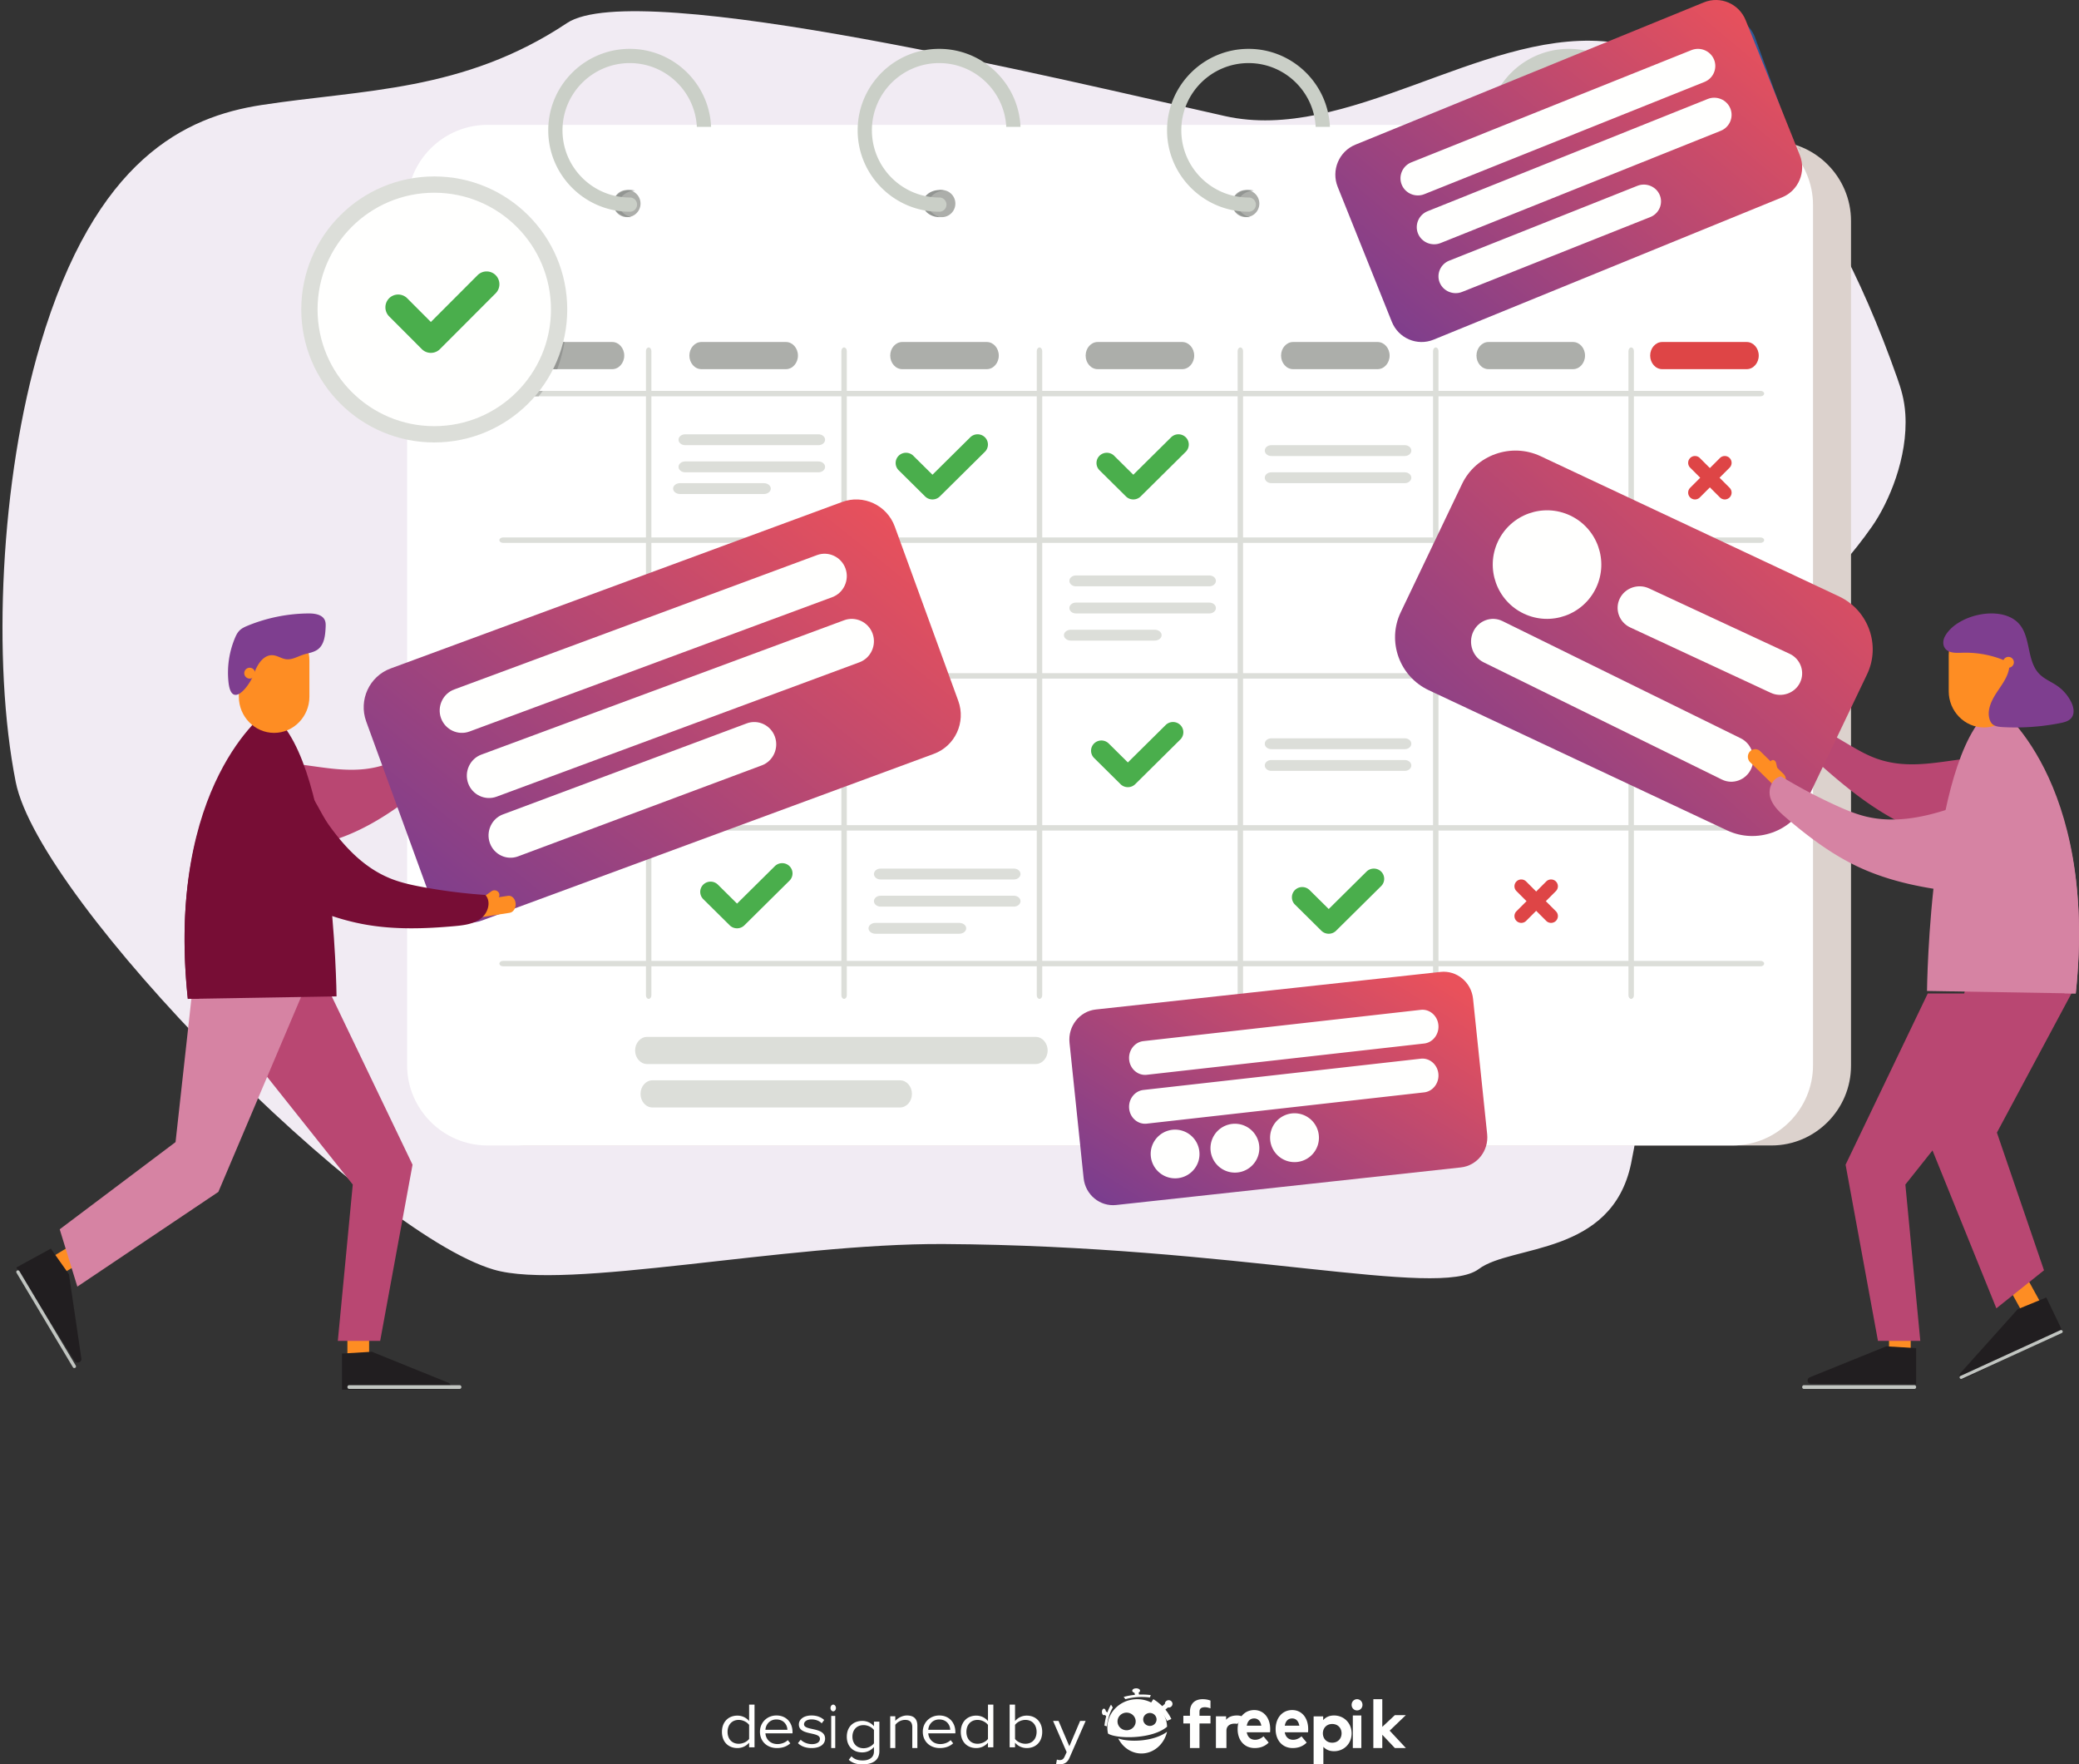 <?xml version="1.0" encoding="UTF-8"?> <svg xmlns="http://www.w3.org/2000/svg" width="383" height="325" viewBox="0 0 383 325"><rect x="0" y="0" width="383" height="325" fill="#333333" stroke="none"/><defs><linearGradient id="a" x1="5.868%" x2="98.275%" y1="97.224%" y2="14.852%"><stop offset="0%" stop-color="#793D8F"></stop><stop offset="100%" stop-color="#E9515B"></stop></linearGradient></defs><g fill="none" fill-rule="evenodd"><path fill="#F1EBF3" d="M300.477 214.353c3.199-15.284 2.697-32.196 5.156-48.067 3.103-20.026 10.413-35.1 17.563-44.456 7.15-9.357 14.6-14.714 21.678-24.859 3.06-4.376 6.64-12.666 6.133-20.691-.176-2.783-.841-4.787-1.5-6.67-13.483-38.324-32.804-60.402-54.258-62.012-22.693-1.69-47.24 18.78-69.568 13.787-28.797-6.42-108.273-25.78-121.23-17.135-19.053 12.702-37.637 12.225-56.288 15.098-14.005 2.158-30.557 9.83-40.746 44.14C.05 88.29-1.486 121.914 2.894 144.033c4.38 22.119 64.561 82.88 88.027 89.824 13.412 3.99 53.643-4.864 82.935-4.7 54.06.304 91.108 10.168 98.565 4.605 6.012-4.525 24.482-2.366 28.056-19.41z"></path><path fill="#DCD2CD" d="M326.353 211H96.646C88.59 211 82 204.388 82 196.307V40.694C82 32.612 88.59 26 96.646 26h229.707C334.41 26 341 32.612 341 40.694v155.613c0 8.081-6.591 14.693-14.647 14.693"></path><path fill="#FFF" d="M319.2 211H89.8c-8.14 0-14.8-6.65-14.8-14.777V37.777C75 29.649 81.66 23 89.8 23h229.4c8.14 0 14.8 6.65 14.8 14.777v158.446c0 8.128-6.66 14.777-14.8 14.777"></path><path fill="#ACAEAA" d="M118 37.5a2.5 2.5 0 1 1-5 0 2.5 2.5 0 0 1 5 0"></path><path fill="#929592" d="M116.113 40l.146-.012c-1.285-.308-2.227-1.252-2.227-2.384 0-1.341 1.317-2.427 2.968-2.489a3.773 3.773 0 0 0-.887-.115c-1.72 0-3.113 1.12-3.113 2.5s1.394 2.5 3.113 2.5"></path><path fill="#ACAEAA" d="M176 37.5a2.5 2.5 0 1 1-5 0 2.5 2.5 0 0 1 5 0"></path><path fill="#929592" d="M173.113 40l.146-.012c-1.285-.308-2.227-1.252-2.227-2.384 0-1.341 1.317-2.427 2.968-2.489a3.773 3.773 0 0 0-.887-.115c-1.72 0-3.113 1.12-3.113 2.5s1.394 2.5 3.113 2.5"></path><path fill="#ACAEAA" d="M232 37.5a2.5 2.5 0 1 1-5 0 2.5 2.5 0 0 1 5 0"></path><path fill="#929592" d="M230.114 40l.145-.012c-1.285-.308-2.226-1.252-2.226-2.384 0-1.341 1.317-2.427 2.967-2.489a3.752 3.752 0 0 0-.886-.115c-1.72 0-3.114 1.12-3.114 2.5s1.394 2.5 3.114 2.5"></path><path fill="#ACAEAA" d="M291 37.5a2.5 2.5 0 1 1-5 0 2.5 2.5 0 0 1 5 0"></path><path fill="#929592" d="M289.113 40l.146-.012c-1.284-.308-2.227-1.252-2.227-2.384 0-1.341 1.317-2.427 2.968-2.489a3.766 3.766 0 0 0-.887-.115c-1.718 0-3.113 1.12-3.113 2.5s1.395 2.5 3.113 2.5"></path><path fill="#CACFC7" d="M116.016 11.621c6.617 0 12.025 5.213 12.36 11.742H131C130.661 15.388 124.08 9 116.016 9 107.736 9 101 15.728 101 24c0 8.27 6.736 15 15.016 15a1.311 1.311 0 1 0 0-2.621c-6.833 0-12.392-5.553-12.392-12.38 0-6.826 5.559-12.378 12.392-12.378M173.016 11.621c6.617 0 12.025 5.213 12.36 11.742H188C187.661 15.388 181.08 9 173.016 9 164.736 9 158 15.728 158 24c0 8.27 6.736 15 15.016 15a1.311 1.311 0 1 0 0-2.621c-6.833 0-12.392-5.553-12.392-12.38 0-6.826 5.559-12.378 12.392-12.378M230.016 11.621c6.617 0 12.025 5.213 12.36 11.742H245C244.662 15.388 238.08 9 230.016 9 221.736 9 215 15.728 215 24c0 8.27 6.736 15 15.016 15a1.311 1.311 0 1 0 0-2.621c-6.833 0-12.392-5.553-12.392-12.38 0-6.826 5.559-12.378 12.392-12.378M289.017 11.62c6.617 0 12.025 5.214 12.36 11.743H304C303.663 15.388 297.08 9 289.017 9 280.737 9 274 15.728 274 24c0 8.27 6.736 15 15.017 15a1.311 1.311 0 1 0 0-2.621c-6.834 0-12.393-5.553-12.393-12.38 0-6.826 5.56-12.378 12.393-12.378"></path><path fill="#DCDED9" d="M324.344 73H92.656c-.36 0-.656-.225-.656-.5s.296-.5.656-.5h231.688c.361 0 .656.225.656.5s-.295.5-.656.5"></path><path fill="#DCDED9" d="M119 183.339V64.66c0-.364.225-.661.5-.661s.5.297.5.661V183.34c0 .363-.225.661-.5.661s-.5-.298-.5-.661M155 183.339V64.66c0-.364.225-.661.5-.661s.5.297.5.661V183.34c0 .363-.225.661-.5.661s-.5-.298-.5-.661M191 183.339V64.66c0-.364.225-.661.5-.661s.5.297.5.661V183.34c0 .363-.225.661-.5.661s-.5-.298-.5-.661M228 183.339V64.66c0-.364.225-.661.5-.661s.5.297.5.661V183.34c0 .363-.225.661-.5.661s-.5-.298-.5-.661M264 183.339V64.66c0-.364.225-.661.5-.661s.5.297.5.661V183.34c0 .363-.225.661-.5.661s-.5-.298-.5-.661M300 183.339V64.66c0-.364.225-.661.5-.661s.5.297.5.661V183.34c0 .363-.225.661-.5.661s-.5-.298-.5-.661"></path><path fill="#DCDED9" d="M324.344 100H92.656c-.36 0-.656-.225-.656-.5s.296-.5.656-.5h231.688c.361 0 .656.225.656.5s-.295.5-.656.5M324.344 125H92.656c-.36 0-.656-.225-.656-.5s.296-.5.656-.5h231.688c.361 0 .656.225.656.5s-.295.5-.656.5M324.344 153H92.656c-.36 0-.656-.225-.656-.5s.296-.5.656-.5h231.688c.361 0 .656.225.656.5s-.295.5-.656.5M324.344 178H92.656c-.36 0-.656-.225-.656-.5s.296-.5.656-.5h231.688c.361 0 .656.225.656.5s-.295.5-.656.5"></path><path fill="#ACAEAA" d="M112.79 68H97.21C95.994 68 95 66.875 95 65.5s.994-2.5 2.21-2.5h15.58c1.216 0 2.21 1.125 2.21 2.5s-.994 2.5-2.21 2.5M144.79 68h-15.58c-1.216 0-2.21-1.125-2.21-2.5s.994-2.5 2.21-2.5h15.58c1.216 0 2.21 1.125 2.21 2.5s-.994 2.5-2.21 2.5M181.79 68h-15.58c-1.216 0-2.21-1.125-2.21-2.5s.994-2.5 2.21-2.5h15.58c1.216 0 2.21 1.125 2.21 2.5s-.994 2.5-2.21 2.5M217.79 68h-15.58c-1.216 0-2.21-1.125-2.21-2.5s.994-2.5 2.21-2.5h15.58c1.216 0 2.21 1.125 2.21 2.5s-.994 2.5-2.21 2.5M253.79 68h-15.58c-1.216 0-2.21-1.125-2.21-2.5s.994-2.5 2.21-2.5h15.58c1.216 0 2.21 1.125 2.21 2.5s-.994 2.5-2.21 2.5M289.79 68h-15.58c-1.216 0-2.21-1.125-2.21-2.5s.994-2.5 2.21-2.5h15.58c1.216 0 2.21 1.125 2.21 2.5s-.994 2.5-2.21 2.5"></path><path fill="#DE4546" d="M321.79 68h-15.58c-1.216 0-2.21-1.125-2.21-2.5s.994-2.5 2.21-2.5h15.58c1.216 0 2.21 1.125 2.21 2.5s-.994 2.5-2.21 2.5"></path><path fill="#DCDED9" d="M150.792 82h-24.584c-.664 0-1.208-.45-1.208-1s.544-1 1.208-1h24.584c.664 0 1.208.45 1.208 1s-.544 1-1.208 1M150.792 87h-24.584c-.664 0-1.208-.45-1.208-1s.544-1 1.208-1h24.584c.664 0 1.208.45 1.208 1s-.544 1-1.208 1M140.723 91h-15.445c-.703 0-1.278-.45-1.278-1s.575-1 1.278-1h15.445c.703 0 1.277.45 1.277 1s-.574 1-1.277 1M222.793 108h-24.585c-.665 0-1.208-.45-1.208-1s.543-1 1.208-1h24.585c.663 0 1.207.45 1.207 1s-.544 1-1.207 1M222.793 113h-24.585c-.665 0-1.208-.45-1.208-1s.543-1 1.208-1h24.585c.663 0 1.207.45 1.207 1s-.544 1-1.207 1M212.723 118h-15.445c-.704 0-1.278-.45-1.278-1s.574-1 1.278-1h15.445c.703 0 1.277.45 1.277 1s-.574 1-1.277 1M186.792 162h-24.584c-.664 0-1.208-.45-1.208-1s.544-1 1.208-1h24.584c.664 0 1.208.45 1.208 1s-.544 1-1.208 1M186.792 167h-24.584c-.664 0-1.208-.45-1.208-1s.544-1 1.208-1h24.584c.664 0 1.208.45 1.208 1s-.544 1-1.208 1M176.723 172h-15.445c-.703 0-1.278-.45-1.278-1s.575-1 1.278-1h15.445c.703 0 1.277.45 1.277 1s-.574 1-1.277 1M115.792 136H91.208c-.665 0-1.208-.45-1.208-1s.543-1 1.208-1h24.584c.664 0 1.208.45 1.208 1s-.544 1-1.208 1M115.792 142H91.208c-.665 0-1.208-.45-1.208-1s.543-1 1.208-1h24.584c.664 0 1.208.45 1.208 1s-.544 1-1.208 1M258.793 138h-24.586c-.665 0-1.207-.45-1.207-1s.542-1 1.207-1h24.586c.663 0 1.207.45 1.207 1s-.544 1-1.207 1M258.793 142h-24.586c-.665 0-1.207-.45-1.207-1s.542-1 1.207-1h24.586c.663 0 1.207.45 1.207 1s-.544 1-1.207 1M258.793 84h-24.586c-.665 0-1.207-.45-1.207-1s.542-1 1.207-1h24.586c.663 0 1.207.45 1.207 1s-.544 1-1.207 1M258.793 89h-24.586c-.665 0-1.207-.45-1.207-1s.542-1 1.207-1h24.586c.663 0 1.207.45 1.207 1s-.544 1-1.207 1"></path><path fill="#4AAE4C" d="M145.444 106.55a1.925 1.925 0 0 0-2.696 0l-6.966 6.896-3.53-3.493a1.926 1.926 0 0 0-2.696 0 1.88 1.88 0 0 0 0 2.67l4.877 4.828c.371.366.86.55 1.349.549a1.91 1.91 0 0 0 1.349-.55l8.313-8.23a1.88 1.88 0 0 0 0-2.67M217.444 133.55a1.925 1.925 0 0 0-2.696 0l-6.967 6.896-3.529-3.493a1.926 1.926 0 0 0-2.697 0 1.882 1.882 0 0 0 0 2.67l4.878 4.828c.37.366.86.55 1.348.549a1.91 1.91 0 0 0 1.35-.55l8.313-8.23a1.88 1.88 0 0 0 0-2.67M145.444 159.55a1.926 1.926 0 0 0-2.697 0l-6.965 6.896-3.53-3.493a1.925 1.925 0 0 0-2.696 0 1.88 1.88 0 0 0 0 2.67l4.877 4.828c.371.366.86.55 1.349.549.489 0 .977-.183 1.348-.55l8.314-8.23a1.88 1.88 0 0 0 0-2.67M254.444 160.55a1.927 1.927 0 0 0-2.696 0l-6.966 6.896-3.53-3.494a1.928 1.928 0 0 0-2.697 0 1.882 1.882 0 0 0 0 2.67l4.879 4.828c.37.367.859.55 1.348.55.49 0 .977-.183 1.348-.55l8.314-8.23a1.88 1.88 0 0 0 0-2.67M181.444 80.55a1.926 1.926 0 0 0-2.696 0l-6.966 6.897-3.53-3.495a1.926 1.926 0 0 0-2.696 0 1.88 1.88 0 0 0 0 2.67l4.876 4.828c.372.366.86.55 1.35.55.488 0 .978-.184 1.348-.55l8.314-8.23a1.88 1.88 0 0 0 0-2.67M218.444 80.55a1.925 1.925 0 0 0-2.696 0l-6.966 6.897-3.53-3.495a1.927 1.927 0 0 0-2.697 0 1.882 1.882 0 0 0 0 2.67l4.879 4.828c.37.366.859.55 1.348.55.49 0 .977-.184 1.348-.55l8.314-8.23a1.88 1.88 0 0 0 0-2.67"></path><path fill="#DE4546" d="M286.633 169.633c-.49.49-1.29.49-1.78 0l-5.486-5.487a1.26 1.26 0 0 1 0-1.78c.49-.488 1.29-.488 1.78 0l5.486 5.488c.49.489.49 1.29 0 1.78"></path><path fill="#DE4546" d="M279.367 169.633c.49.49 1.29.49 1.78 0l5.486-5.487c.49-.489.49-1.29 0-1.78-.49-.488-1.29-.488-1.78 0l-5.486 5.488a1.26 1.26 0 0 0 0 1.78M317.633 143.633c-.489.49-1.29.49-1.78 0l-5.486-5.486a1.262 1.262 0 0 1 0-1.78 1.26 1.26 0 0 1 1.78 0l5.486 5.486c.49.49.49 1.29 0 1.78"></path><path fill="#DE4546" d="M310.367 143.633c.489.49 1.29.49 1.78 0l5.486-5.486c.49-.49.49-1.29 0-1.78a1.26 1.26 0 0 0-1.78 0l-5.486 5.486c-.49.49-.49 1.29 0 1.78M318.633 91.633c-.49.49-1.29.49-1.78 0l-5.486-5.486c-.49-.49-.49-1.291 0-1.78a1.262 1.262 0 0 1 1.78 0l5.486 5.486c.49.49.49 1.29 0 1.78"></path><path fill="#DE4546" d="M311.367 91.633c.49.49 1.29.49 1.78 0l5.486-5.486c.49-.49.49-1.291 0-1.78a1.263 1.263 0 0 0-1.78 0l-5.486 5.486c-.49.49-.49 1.29 0 1.78"></path><path fill="#DCDED9" d="M190.797 196h-71.594c-1.212 0-2.203-1.125-2.203-2.5s.991-2.5 2.203-2.5h71.594c1.212 0 2.203 1.125 2.203 2.5s-.991 2.5-2.203 2.5M165.812 204h-45.624c-1.204 0-2.188-1.125-2.188-2.5s.984-2.5 2.188-2.5h45.624c1.204 0 2.188 1.125 2.188 2.5s-.984 2.5-2.188 2.5"></path><path fill="#FE8D23" d="M66.059 254h-.118c-1.068 0-1.941-.86-1.941-1.91v-7.18c0-1.05.873-1.91 1.941-1.91h.118c1.067 0 1.941.86 1.941 1.91v7.18c0 1.05-.874 1.91-1.941 1.91"></path><path fill="#211E20" d="M63 249.334V256l19.375-.097c.676-.003.87-.915.252-1.187L68.502 249l-5.502.334"></path><path fill="#C1C5C1" d="M84.698 255.845H64.302c-.166 0-.302-.156-.302-.345 0-.19.136-.345.302-.345h20.396c.166 0 .302.155.302.345 0 .189-.136.345-.302.345"></path><path fill="#FE8D23" d="M7.281 235.117l-.052-.093c-.47-.845-.193-1.938.618-2.43l5.541-3.355c.81-.49 1.86-.201 2.331.644l.051.093c.472.844.194 1.938-.617 2.43l-5.542 3.355c-.81.49-1.859.2-2.33-.644"></path><path fill="#211E20" d="M9.363 230L3 233.484l10.724 17.196c.374.599 1.35.294 1.272-.396L12.7 234.723 9.363 230"></path><path fill="#C1C5C1" d="M13.43 251.852L3.042 234.447a.295.295 0 0 1 .11-.407.313.313 0 0 1 .418.108l10.388 17.405a.293.293 0 0 1-.11.407.31.31 0 0 1-.418-.108"></path><path fill="#F3C7AC" d="M90.462 134.435l-4.503 3.33c-.565.417-1.348.264-1.738-.34-.392-.605-.248-1.441.317-1.86l4.503-3.329c.565-.418 1.348-.266 1.739.338.39.606.248 1.442-.318 1.86"></path><path fill="#F3C7AC" d="M85.902 133.198l-1.936 3.323c-.244.417-.862.596-1.375.398-.515-.197-.735-.7-.492-1.116l1.936-3.324c.243-.417.862-.596 1.376-.399.512.197.733.7.49 1.118"></path><path fill="#B94772" d="M60.859 183L76 214.542 70.035 247h-7.8l2.753-28.8L37 183h23.859"></path><path fill="#D683A3" d="M56 182.377l-15.774 37.18L14.248 237 11 226.443l21.34-16.065L35.588 181 56 182.377"></path><path fill="#B94772" d="M71.515 140.652c1.827-.68 3.511-1.674 5.184-2.662l6.748-3.99c.748.875 1.474 1.77 2.175 2.683.187.244.38.512.378.817-.003.38-.307.686-.591.948-8.345 7.702-17.448 15.776-28.833 17.441-1.152.168-2.446.234-3.361-.468-.592-.453-.916-1.151-1.192-1.831a27.616 27.616 0 0 1-2.004-11.368c.021-.562.102-1.203.577-1.526.323-.22.746-.229 1.14-.21 6.732.338 13.068 2.664 19.779.166"></path><path fill="#770D35" d="M49.209 131s-18.73 13.365-14.62 53L62 183.54s-.457-45.627-12.791-52.54"></path><path fill="#770D35" d="M51 131.735a8.755 8.755 0 0 0-1.136-.735s-19.538 13.365-15.249 53l2.063-.033C32.968 149.587 47.18 134.99 51 131.735"></path><path fill="#FE8D23" d="M50.5 135c-3.575 0-6.5-3-6.5-6.666v-6.667C44 118 46.925 115 50.5 115s6.5 3 6.5 6.667v6.667C57 132 54.075 135 50.5 135"></path><path fill="#7E3E8F" d="M46.842 123.986c.562-1.612 1.725-3.432 3.44-3.29.848.07 1.587.633 2.43.738 1.079.134 2.085-.488 3.116-.828.928-.305 1.96-.403 2.737-.993 1.166-.885 1.345-2.53 1.42-3.984.024-.462.044-.943-.139-1.369-.452-1.056-1.848-1.268-3.004-1.26-3.818.028-7.63.79-11.16 2.233-.566.231-1.141.49-1.572.924-.387.391-.632.9-.843 1.407a16.547 16.547 0 0 0-1.177 8.069c.546 5.143 3.956.639 4.752-1.647"></path><path fill="#FE8D23" d="M47 124a1 1 0 1 1-2 0 1 1 0 0 1 2 0"></path><path fill="url(#a)" d="M169.038 138.863l-83.17 30.67c-3.922 1.446-8.267-.58-9.705-4.525L64.464 132.9c-1.438-3.947.576-8.318 4.498-9.764l83.17-30.669c3.922-1.447 8.267.58 9.705 4.525l11.699 32.109c1.438 3.946-.576 8.316-4.498 9.762" transform="translate(3)"></path><path fill="#FFFFFE" d="M153.323 109.999l-66.835 24.75c-2.109.781-4.467-.323-5.24-2.454-.773-2.13.32-4.513 2.43-5.294l66.834-24.75c2.109-.781 4.467.323 5.24 2.454.773 2.131-.32 4.513-2.43 5.294M158.322 121.999l-66.834 24.75c-2.108.781-4.467-.323-5.24-2.454-.773-2.132.32-4.514 2.43-5.294l66.833-24.75c2.11-.781 4.467.323 5.24 2.453.774 2.132-.32 4.514-2.429 5.295M140.35 140.983L95.434 157.75c-2.088.779-4.423-.323-5.188-2.45-.766-2.125.316-4.503 2.405-5.283l44.915-16.767c2.088-.779 4.423.323 5.188 2.449.765 2.126-.317 4.504-2.404 5.284"></path><path fill="#FE8D23" d="M93.893 168.144l-5.479.844c-.688.107-1.32-.512-1.405-1.373-.084-.862.41-1.652 1.098-1.759l5.479-.844c.687-.106 1.32.512 1.405 1.374.084.86-.41 1.653-1.098 1.758"></path><path fill="#FE8D23" d="M91.639 165.55l-3.182 2.277a.947.947 0 0 1-1.275-.17.837.837 0 0 1 .18-1.208l3.182-2.276a.943.943 0 0 1 1.273.17.834.834 0 0 1-.178 1.208"></path><path fill="#770D35" d="M72.27 161.956c1.756.67 3.606 1.072 5.458 1.418a99.866 99.866 0 0 0 11.687 1.48c1.13 1.243.501 3.338-.848 4.355-1.349 1.017-3.145 1.238-4.848 1.391-5.462.492-11.006.669-16.402-.29-8.817-1.565-16.757-6.053-24.328-10.701-.772-.473-1.595-1.014-1.882-1.855-.45-1.316.602-2.63 1.58-3.644l7.702-8.003c5.575-5.79 7.251 1.75 10.232 5.909 2.993 4.175 6.662 8.04 11.65 9.94"></path><path fill="#FE8D23" d="M349.942 253h.117c1.068 0 1.941-.86 1.941-1.91v-7.18c0-1.051-.873-1.91-1.941-1.91h-.117c-1.07 0-1.942.859-1.942 1.91v7.18c0 1.05.873 1.91 1.942 1.91"></path><path fill="#211E20" d="M353 248.333V255l-19.376-.097c-.675-.003-.868-.915-.251-1.187L347.498 248l5.502.333"></path><path fill="#C1C5C1" d="M332.302 255.845h20.396c.167 0 .302-.155.302-.345 0-.189-.135-.345-.302-.345h-20.396c-.166 0-.302.156-.302.345 0 .19.136.345.302.345"></path><path fill="#FE8D23" d="M375.823 243.836l.104-.044c.941-.397 1.339-1.397.886-2.22l-3.102-5.632c-.453-.825-1.594-1.173-2.535-.775l-.103.043c-.94.397-1.34 1.397-.885 2.22l3.1 5.633c.454.824 1.594 1.172 2.535.775"></path><path fill="#211E20" d="M376.977 239l3.023 6.293-18.07 8.64c-.629.3-1.223-.473-.772-1.008l10.548-11.762 5.27-2.163"></path><path fill="#C1C5C1" d="M361.434 253.971l18.395-8.425a.282.282 0 0 0 .141-.384.311.311 0 0 0-.404-.134l-18.396 8.426a.282.282 0 0 0-.14.384.31.31 0 0 0 .404.133"></path><path fill="#F3C7AC" d="M326.537 133.434l4.504 3.33c.565.418 1.348.266 1.739-.34.39-.604.248-1.44-.318-1.858l-4.502-3.33c-.565-.418-1.348-.266-1.739.34-.392.603-.248 1.44.316 1.858"></path><path fill="#F3C7AC" d="M331.098 133.197l1.937 3.324c.242.417.862.596 1.375.399.514-.197.734-.7.49-1.118l-1.935-3.323c-.243-.417-.861-.596-1.375-.398-.513.198-.734.7-.492 1.116"></path><path fill="#B94772" d="M355.141 183L340 214.543 345.965 247h7.8l-2.753-28.8L379 183h-23.859"></path><path fill="#B94772" d="M364.098 172L356 211.89 367.777 241l8.776-7.003-8.677-25.364L382 182.27 364.098 172M345.486 139.652c-1.828-.68-3.512-1.674-5.184-2.663L333.554 133a66.013 66.013 0 0 0-2.175 2.683c-.187.243-.38.512-.379.817.004.38.308.686.592.948 8.345 7.701 17.448 15.776 28.832 17.441 1.154.168 2.447.234 3.362-.468.59-.453.916-1.151 1.192-1.831a27.615 27.615 0 0 0 2.003-11.368c-.02-.562-.102-1.203-.576-1.525-.322-.22-.747-.23-1.14-.21-6.732.336-13.068 2.662-19.779.165"></path><path fill="#D683A3" d="M367.791 130s18.73 13.365 14.62 53L355 182.54s.457-45.626 12.791-52.54"></path><path fill="#D683A3" d="M366 130.735a8.703 8.703 0 0 1 1.137-.735s19.536 13.365 15.248 53l-2.062-.033c3.71-34.38-10.505-48.976-14.323-52.232"></path><path fill="#FE8D23" d="M365.5 134c3.575 0 6.5-3 6.5-6.666v-6.667c0-3.666-2.925-6.667-6.5-6.667-3.576 0-6.5 3.001-6.5 6.667v6.667c0 3.667 2.924 6.666 6.5 6.666"></path><path fill="#7E3E8F" d="M358.275 117.272c-.381.728-.4 1.681.159 2.29.71.777 1.966.711 3.049.676 2.528-.083 5.07.35 7.406 1.262.482.189 1.002.44 1.186.905.113.283.079.6.017.897-.337 1.638-1.453 3.015-2.37 4.44-.916 1.424-1.678 3.121-1.206 4.723.1.335.256.663.517.907.477.44 1.198.519 1.864.558 3.555.206 7.142-.041 10.636-.73.739-.147 1.527-.343 2.014-.896.706-.803.486-2.018.025-2.963a7.897 7.897 0 0 0-2.624-3.028c-1.046-.72-2.278-1.208-3.177-2.089-2.56-2.508-1.491-7.114-4.084-9.591-3.372-3.222-11.338-1.327-13.412 2.64"></path><path fill="#FE8D23" d="M369 122a1 1 0 1 0 2 0 1 1 0 0 0-2 0"></path><path fill="url(#a)" d="M315.186 152.968l-54.98-25.83c-5.4-2.537-7.724-8.993-5.165-14.345l11.301-23.641c2.56-5.353 9.072-7.657 14.471-5.12l54.981 25.83c5.4 2.537 7.724 8.992 5.165 14.345l-11.302 23.64c-2.559 5.354-9.07 7.658-14.471 5.121" transform="translate(3)"></path><path fill="#FFFFFE" d="M294.035 108.281c-2.366 4.99-8.328 7.118-13.317 4.753-4.99-2.364-7.117-8.326-4.753-13.315 2.366-4.99 8.327-7.118 13.316-4.753 4.99 2.364 7.118 8.327 4.754 13.315M326.214 127.619l-25.9-12.048c-2.013-.937-2.88-3.321-1.925-5.3.953-1.976 3.383-2.827 5.397-1.89l25.9 12.047c2.013.938 2.88 3.322 1.926 5.3-.955 1.976-3.384 2.828-5.398 1.891M317.218 143.598L273.314 122c-2.013-.99-2.88-3.51-1.926-5.6.955-2.088 3.381-2.987 5.394-1.997L320.687 136c2.013.99 2.879 3.51 1.925 5.6-.954 2.088-3.38 2.987-5.394 1.998"></path><path fill="#FE8D23" d="M322.422 140.413l4.3 4.207c.54.528 1.4.503 1.91-.057a1.436 1.436 0 0 0-.053-1.975l-4.301-4.208a1.324 1.324 0 0 0-1.91.056 1.436 1.436 0 0 0 .054 1.977"></path><path fill="#FE8D23" d="M326.026 141.037l.77 3.387c.097.425.441.67.765.542.324-.127.51-.578.413-1.003l-.77-3.387c-.097-.425-.44-.669-.765-.543-.325.128-.51.58-.413 1.004"></path><path fill="#D683A3" d="M343.539 150.355c-1.806-.46-3.528-1.183-5.216-1.95A97.467 97.467 0 0 1 328.097 143c-1.656.343-2.425 2.35-1.966 3.908.46 1.56 1.76 2.745 3.025 3.823 4.062 3.459 8.38 6.714 13.268 8.992 7.986 3.723 17.047 4.65 25.91 5.243.904.06 1.89.097 2.629-.404 1.158-.785 1.115-2.412.952-3.76l-1.292-10.637c-.934-7.698-6.85-2.698-11.752-1.096-4.923 1.608-10.197 2.591-15.332 1.286"></path><path fill="#37609D" d="M272 23h-7v-1.101L272 19v4"></path><path fill="#2E5A99" d="M263 23h-2l2-1v1M331 28a12.598 12.598 0 0 0-.367-.11c-2.693-2.755-6.432-4.468-10.55-4.468h-44.145a12.46 12.46 0 0 1 1.958-6.11l14.05-5.186c4.872 1.506 8.47 5.966 8.74 11.295h2.625a15.16 15.16 0 0 0-7.776-12.62l20.14-7.433A5.92 5.92 0 0 1 317.73 3a5.971 5.971 0 0 1 5.603 3.941L331 28m-57.69-4.578H271v-3.566l3.294-1.216a15.14 15.14 0 0 0-.984 4.782"></path><path fill="#BAB4B1" d="M331.807 27.828a17.311 17.311 0 0 0-.614-.656c.141.04.28.081.419.125l.195.531"></path><path fill="#949693" d="M288.983 40c-.899-.218-1.63-.75-1.983-1.439.664.06 1.339.092 2.024.092.853 0 1.547-.556 1.547-1.243 0-.688-.694-1.244-1.547-1.244-.544 0-1.08-.024-1.608-.07.541-.562 1.374-.932 2.317-.967a3.759 3.759 0 0 0-.886-.116c-.39 0-.764.058-1.108.164A3.759 3.759 0 0 1 288.89 35c1.718 0 3.11 1.12 3.11 2.5 0 1.357-1.342 2.46-3.017 2.5"></path><path fill="#80827F" d="M289.061 40c-1.388 0-2.576-.652-3.061-1.574.364.049.733.09 1.105.122.374.688 1.148 1.22 2.1 1.438l.01.002-.154.012m-1.516-3.918c-.365-.03-.726-.07-1.082-.12a3.4 3.4 0 0 1 1.425-.799c.364-.105.76-.163 1.173-.163.33 0 .64.047.939.115-.999.036-1.881.406-2.455.967"></path><path fill="#ABB0AB" d="M289.017 38a15.323 15.323 0 0 1-2.601-.224C279.37 36.55 274 30.426 274 23.08a14.764 14.764 0 0 1 .997-5.35l3.6-1.31a12.178 12.178 0 0 0-1.973 6.66c0 6.033 4.39 11.066 10.163 12.112a12.283 12.283 0 0 0 2.23.2c.724 0 1.312.583 1.312 1.303S289.74 38 289.017 38M304 22.447h-2.623c-.272-5.256-3.867-9.655-8.736-11.14L296.227 10c4.464 2.445 7.546 7.086 7.773 12.447"></path><path fill="url(#a)" d="M325.303 36.35l-64.198 26.213c-3.028 1.236-6.475-.238-7.7-3.292l-9.971-24.853c-1.226-3.054.235-6.533 3.262-7.768l64.2-26.213c3.026-1.236 6.473.238 7.7 3.292l9.97 24.853c1.226 3.055-.235 6.532-3.263 7.768" transform="translate(3)"></path><path fill="#FFFFFE" d="M314.005 15.092L262.392 35.77c-1.628.652-3.502-.132-4.16-1.745-.66-1.612.134-3.465 1.762-4.117L311.607 9.23c1.63-.653 3.502.133 4.161 1.745.659 1.612-.135 3.465-1.763 4.117M317.005 24.092L265.392 44.77c-1.628.653-3.502-.132-4.16-1.745-.66-1.612.134-3.465 1.762-4.118l51.613-20.677c1.63-.652 3.502.132 4.161 1.745.659 1.612-.135 3.465-1.763 4.117M304.025 39.985l-34.677 13.79c-1.613.64-3.466-.131-4.119-1.715-.652-1.583.134-3.404 1.746-4.045l34.678-13.79c1.612-.64 3.464.131 4.117 1.715s-.132 3.404-1.745 4.045"></path><path fill="#B9BBB7" d="M264.5 184c-.275 0-.5-.239-.5-.53v-1.392l1-.078v1.47c0 .291-.225.53-.5.53"></path><path fill="url(#a)" d="M266.126 215.045l-63.497 6.923c-2.995.327-5.681-1.891-6-4.953l-2.598-24.924c-.32-3.062 1.85-5.809 4.843-6.137l63.498-6.922c2.994-.327 5.68 1.891 6 4.953l2.597 24.924c.32 3.062-1.85 5.809-4.843 6.136" transform="translate(3)"></path><path fill="#FFFFFE" d="M262.364 192.22l-51.104 5.762c-1.612.182-3.072-1.064-3.243-2.77-.173-1.707 1.006-3.25 2.618-3.432l51.104-5.762c1.612-.182 3.073 1.065 3.244 2.77.173 1.706-1.007 3.25-2.62 3.433M262.363 201.22l-51.101 5.762c-1.613.183-3.074-1.065-3.245-2.77-.172-1.706 1.007-3.251 2.62-3.433l51.101-5.761c1.613-.183 3.073 1.065 3.245 2.77.172 1.706-1.007 3.25-2.62 3.433M220.826 213.736a4.499 4.499 0 1 1-8.651-2.472 4.499 4.499 0 0 1 8.65 2.472M231.826 212.737a4.498 4.498 0 1 1-8.653-2.473 4.498 4.498 0 0 1 8.653 2.473M242.825 210.737a4.499 4.499 0 1 1-8.65-2.474 4.499 4.499 0 0 1 8.65 2.474"></path><path fill="#B9BBB7" d="M99.226 73h-6.623c-.331 0-.603-.225-.603-.5s.272-.5.603-.5H100c-.244.341-.502.675-.774 1"></path><path fill="#949693" d="M102.658 68h-4.387C97.02 68 96 66.875 96 65.5s1.022-2.5 2.27-2.5H104a27.126 27.126 0 0 1-1.342 5"></path><path fill="#FFFFFE" stroke="#DCDED9" stroke-width="3" d="M103 57c0 12.702-10.297 23-23 23-12.702 0-23-10.298-23-23 0-12.703 10.298-23 23-23 12.703 0 23 10.297 23 23"></path><path fill="#4AAE4C" d="M91.313 50.689a2.357 2.357 0 0 0-3.33 0l-8.606 8.62-4.36-4.368a2.36 2.36 0 0 0-3.33 0 2.37 2.37 0 0 0 0 3.337l6.024 6.035a2.346 2.346 0 0 0 1.666.687c.604 0 1.209-.23 1.666-.687l10.27-10.288a2.367 2.367 0 0 0 0-3.336"></path><path fill="#FFFFFE" d="M204.672 314a8.31 8.31 0 0 0-.67 1.452l-.282-.24c-.04-.298-.21-.502-.398-.466-.2.039-.343.338-.32.67.024.33.206.566.406.527l.11-.052.273.235a11.04 11.04 0 0 0-.326 1.742l.451.132c.14-1.305.514-2.506 1.084-3.471l-.328-.529M210.35 312.137c-.172 0-.344.004-.514.01l-.074-.377c.189-.09.299-.234.267-.388-.045-.237-.405-.407-.801-.379-.397.028-.68.243-.634.48.03.152.191.278.409.34l.073.376c-.72.07-1.414.2-2.076.389l.33.412a11 11 0 0 1 3.02-.406c.5 0 1.002.032 1.487.095l.163-.446a12.89 12.89 0 0 0-1.65-.106M215.382 314.531a.682.682 0 0 0 .613-.754.698.698 0 0 0-.783-.59.686.686 0 0 0-.617.683l-.485.408a8.804 8.804 0 0 0-1.64-1.278l-.47.719c1.32.802 2.354 1.936 2.986 3.281l.804-.35a8.222 8.222 0 0 0-1.097-1.733l.468-.394.221.008M209.894 320.612c-.307.021-.615.031-.919.031-.698 0-1.376-.053-1.967-.159a6.255 6.255 0 0 1-1.008-.26c.83 1.653 2.436 2.776 4.276 2.776 2.268 0 4.178-1.702 4.724-4-.541.399-1.195.733-1.952.997-.936.327-2.027.54-3.154.615"></path><path fill="#FFFFFE" d="M211.834 317.924c-.679 0-1.23-.535-1.23-1.194 0-.66.551-1.196 1.23-1.196.678 0 1.23.537 1.23 1.196 0 .659-.552 1.194-1.23 1.194zm-4.287.797c-.924 0-1.674-.728-1.674-1.624 0-.896.75-1.625 1.674-1.625.922 0 1.673.73 1.673 1.625 0 .896-.75 1.624-1.673 1.624zm1.954-5.721c-3.034 0-5.501 2.342-5.501 5.22 0 .374.042.746.123 1.108.61.423 2.448.78 4.84.641 2.605-.152 4.793-.84 6.037-1.895a5.332 5.332 0 0 0-.04-.511c-.345-2.602-2.692-4.563-5.46-4.563zM223 314.69c-.27-.097-.734-.257-1.258-.198-.501.057-.768.283-.768.835v.72H223v1.424h-2.026V322h-1.756v-4.529H218v-1.424h1.218v-.738c0-1.394.814-2.309 2.335-2.309.584 0 1.052.1 1.446.255v1.434M227.978 317.539a4.07 4.07 0 0 0-.528-.038c-.897 0-1.513.447-1.513 1.314V322H224v-5.843h1.878v.639c.452-.55 1.143-.796 2.026-.796.415 0 .85.103 1.096.274l-1.022 1.265"></path><path fill="#FFFFFE" d="M229.686 317.875h2.677c-.148-.85-.617-1.331-1.317-1.331-.767 0-1.217.508-1.36 1.331zm4.314.618c0 .207-.013.453-.031.604h-4.29c.175.96.787 1.38 1.556 1.38.523 0 1.091-.233 1.53-.638l.954 1.152c-.688.694-1.562 1.009-2.579 1.009-1.854 0-3.14-1.386-3.14-3.48 0-2.093 1.249-3.52 3.06-3.52 1.741 0 2.934 1.422 2.94 3.493zM236.686 317.875h2.679c-.15-.85-.62-1.331-1.319-1.331-.767 0-1.217.508-1.36 1.331zm4.314.618c0 .207-.012.453-.031.604h-4.29c.175.96.787 1.38 1.556 1.38.523 0 1.092-.233 1.53-.638l.954 1.152c-.687.694-1.56 1.009-2.578 1.009-1.855 0-3.141-1.386-3.141-3.48 0-2.093 1.249-3.52 3.06-3.52 1.741 0 2.934 1.422 2.94 3.493zM243.705 319.29c0 .988.697 1.723 1.719 1.723 1.063 0 1.725-.768 1.725-1.722 0-.956-.662-1.724-1.725-1.724-1.022 0-1.719.736-1.719 1.724zm5.295 0c0 1.878-1.394 3.29-3.237 3.29-.899 0-1.533-.328-1.968-.812V325H242v-8.832h1.761v.69c.435-.51 1.076-.858 1.994-.858 1.85 0 3.245 1.412 3.245 3.29zM249.222 322h1.569v-5.998h-1.569V322zm1.778-7.96c0 .582-.438 1.027-1.002 1.027-.565 0-.998-.445-.998-1.028 0-.58.433-1.039.998-1.039.564 0 1.002.458 1.002 1.04zM254.65 318.1l2.307-2.156h2.025l-2.973 2.85L259 322h-2.03l-2.32-2.45V322H253v-9h1.65v5.1M138.006 320.315v-2.58c-.357-.496-1.125-.92-1.92-.92-1.284 0-2.053.943-2.053 2.205 0 1.26.769 2.19 2.054 2.19.794 0 1.562-.4 1.92-.895zm0 1.543v-.848a2.805 2.805 0 0 1-2.158.99c-1.669 0-2.848-1.131-2.848-2.98 0-1.816 1.166-2.994 2.848-2.994.86 0 1.642.378 2.158 1.002V314H139v7.858h-.994zM143.025 316.734c-1.314 0-1.966 1.03-2.017 1.905h4.047c-.012-.853-.625-1.905-2.03-1.905zm-3.025 2.26c0-1.657 1.276-2.994 3.038-2.994 1.865 0 2.962 1.35 2.962 3.065v.225h-4.992c.077 1.076.894 1.976 2.222 1.976.702 0 1.417-.26 1.902-.722l.46.58c-.613.568-1.443.876-2.452.876-1.826 0-3.14-1.22-3.14-3.006zM147 321.1l.506-.638c.416.438 1.209.816 2.065.816.962 0 1.481-.414 1.481-.982 0-1.384-3.884-.532-3.884-2.652 0-.886.845-1.644 2.339-1.644 1.065 0 1.818.367 2.325.829l-.455.615c-.376-.414-1.065-.722-1.87-.722-.858 0-1.39.39-1.39.9 0 1.254 3.883.425 3.883 2.65 0 .96-.844 1.728-2.468 1.728-1.026 0-1.895-.284-2.532-.9M153.128 322h.744v-5.917h-.744V322zm-.128-7.375c0-.343.228-.625.495-.625.277 0 .505.282.505.625s-.228.611-.505.611c-.267 0-.495-.268-.495-.611zM161.004 321.121v-2.442c-.344-.487-1.115-.904-1.911-.904-1.288 0-2.057.893-2.057 2.13 0 1.229.77 2.13 2.057 2.13.796 0 1.567-.427 1.911-.914zm-4.645 3.046l.505-.65c.53.557 1.168.765 2.083.765 1.062 0 2.057-.451 2.057-1.679v-.799a2.8 2.8 0 0 1-2.15.996c-1.672 0-2.854-1.088-2.854-2.894 0-1.795 1.168-2.906 2.854-2.906.863 0 1.633.37 2.15.984v-.845H162v5.43c0 1.852-1.486 2.431-3.053 2.431-1.088 0-1.831-.185-2.588-.833zM168.065 322v-3.83c0-1.03-.536-1.358-1.346-1.358-.737 0-1.435.436-1.784.91V322H164v-5.854h.935v.848c.424-.485 1.247-.994 2.145-.994 1.259 0 1.92.618 1.92 1.89V322h-.935M173.025 316.734c-1.314 0-1.966 1.03-2.017 1.905h4.047c-.013-.853-.626-1.905-2.03-1.905zm-3.025 2.26c0-1.657 1.276-2.994 3.038-2.994 1.864 0 2.962 1.35 2.962 3.065v.225h-4.992c.077 1.076.894 1.976 2.222 1.976.702 0 1.416-.26 1.902-.722l.46.58c-.613.568-1.443.876-2.452.876-1.826 0-3.14-1.22-3.14-3.006zM182.007 320.315v-2.58c-.358-.496-1.126-.92-1.92-.92-1.286 0-2.053.943-2.053 2.205 0 1.26.767 2.19 2.052 2.19.795 0 1.563-.4 1.921-.895zm0 1.543v-.848a2.807 2.807 0 0 1-2.16.99c-1.668 0-2.847-1.131-2.847-2.98 0-1.816 1.166-2.994 2.848-2.994.86 0 1.643.378 2.16 1.002V314H183v7.858h-.993zM188.9 321.21c1.298 0 2.067-.93 2.067-2.19 0-1.262-.769-2.205-2.066-2.205-.782 0-1.564.424-1.907.92v2.58c.343.495 1.125.895 1.907.895zm-2.9.648V314h.994v3.028a2.765 2.765 0 0 1 2.158-1.002c1.669 0 2.848 1.178 2.848 2.994 0 1.849-1.179 2.98-2.848 2.98-.9 0-1.682-.413-2.158-.99v.848H186zM194.707 324.117a1.5 1.5 0 0 0 .508.094c.409 0 .682-.13.893-.601l.396-.86L194 317h1.005l1.995 4.666 1.984-4.666H200l-3 6.846c-.36.824-.966 1.143-1.76 1.154-.198 0-.508-.035-.681-.082l.148-.801"></path></g></svg> 